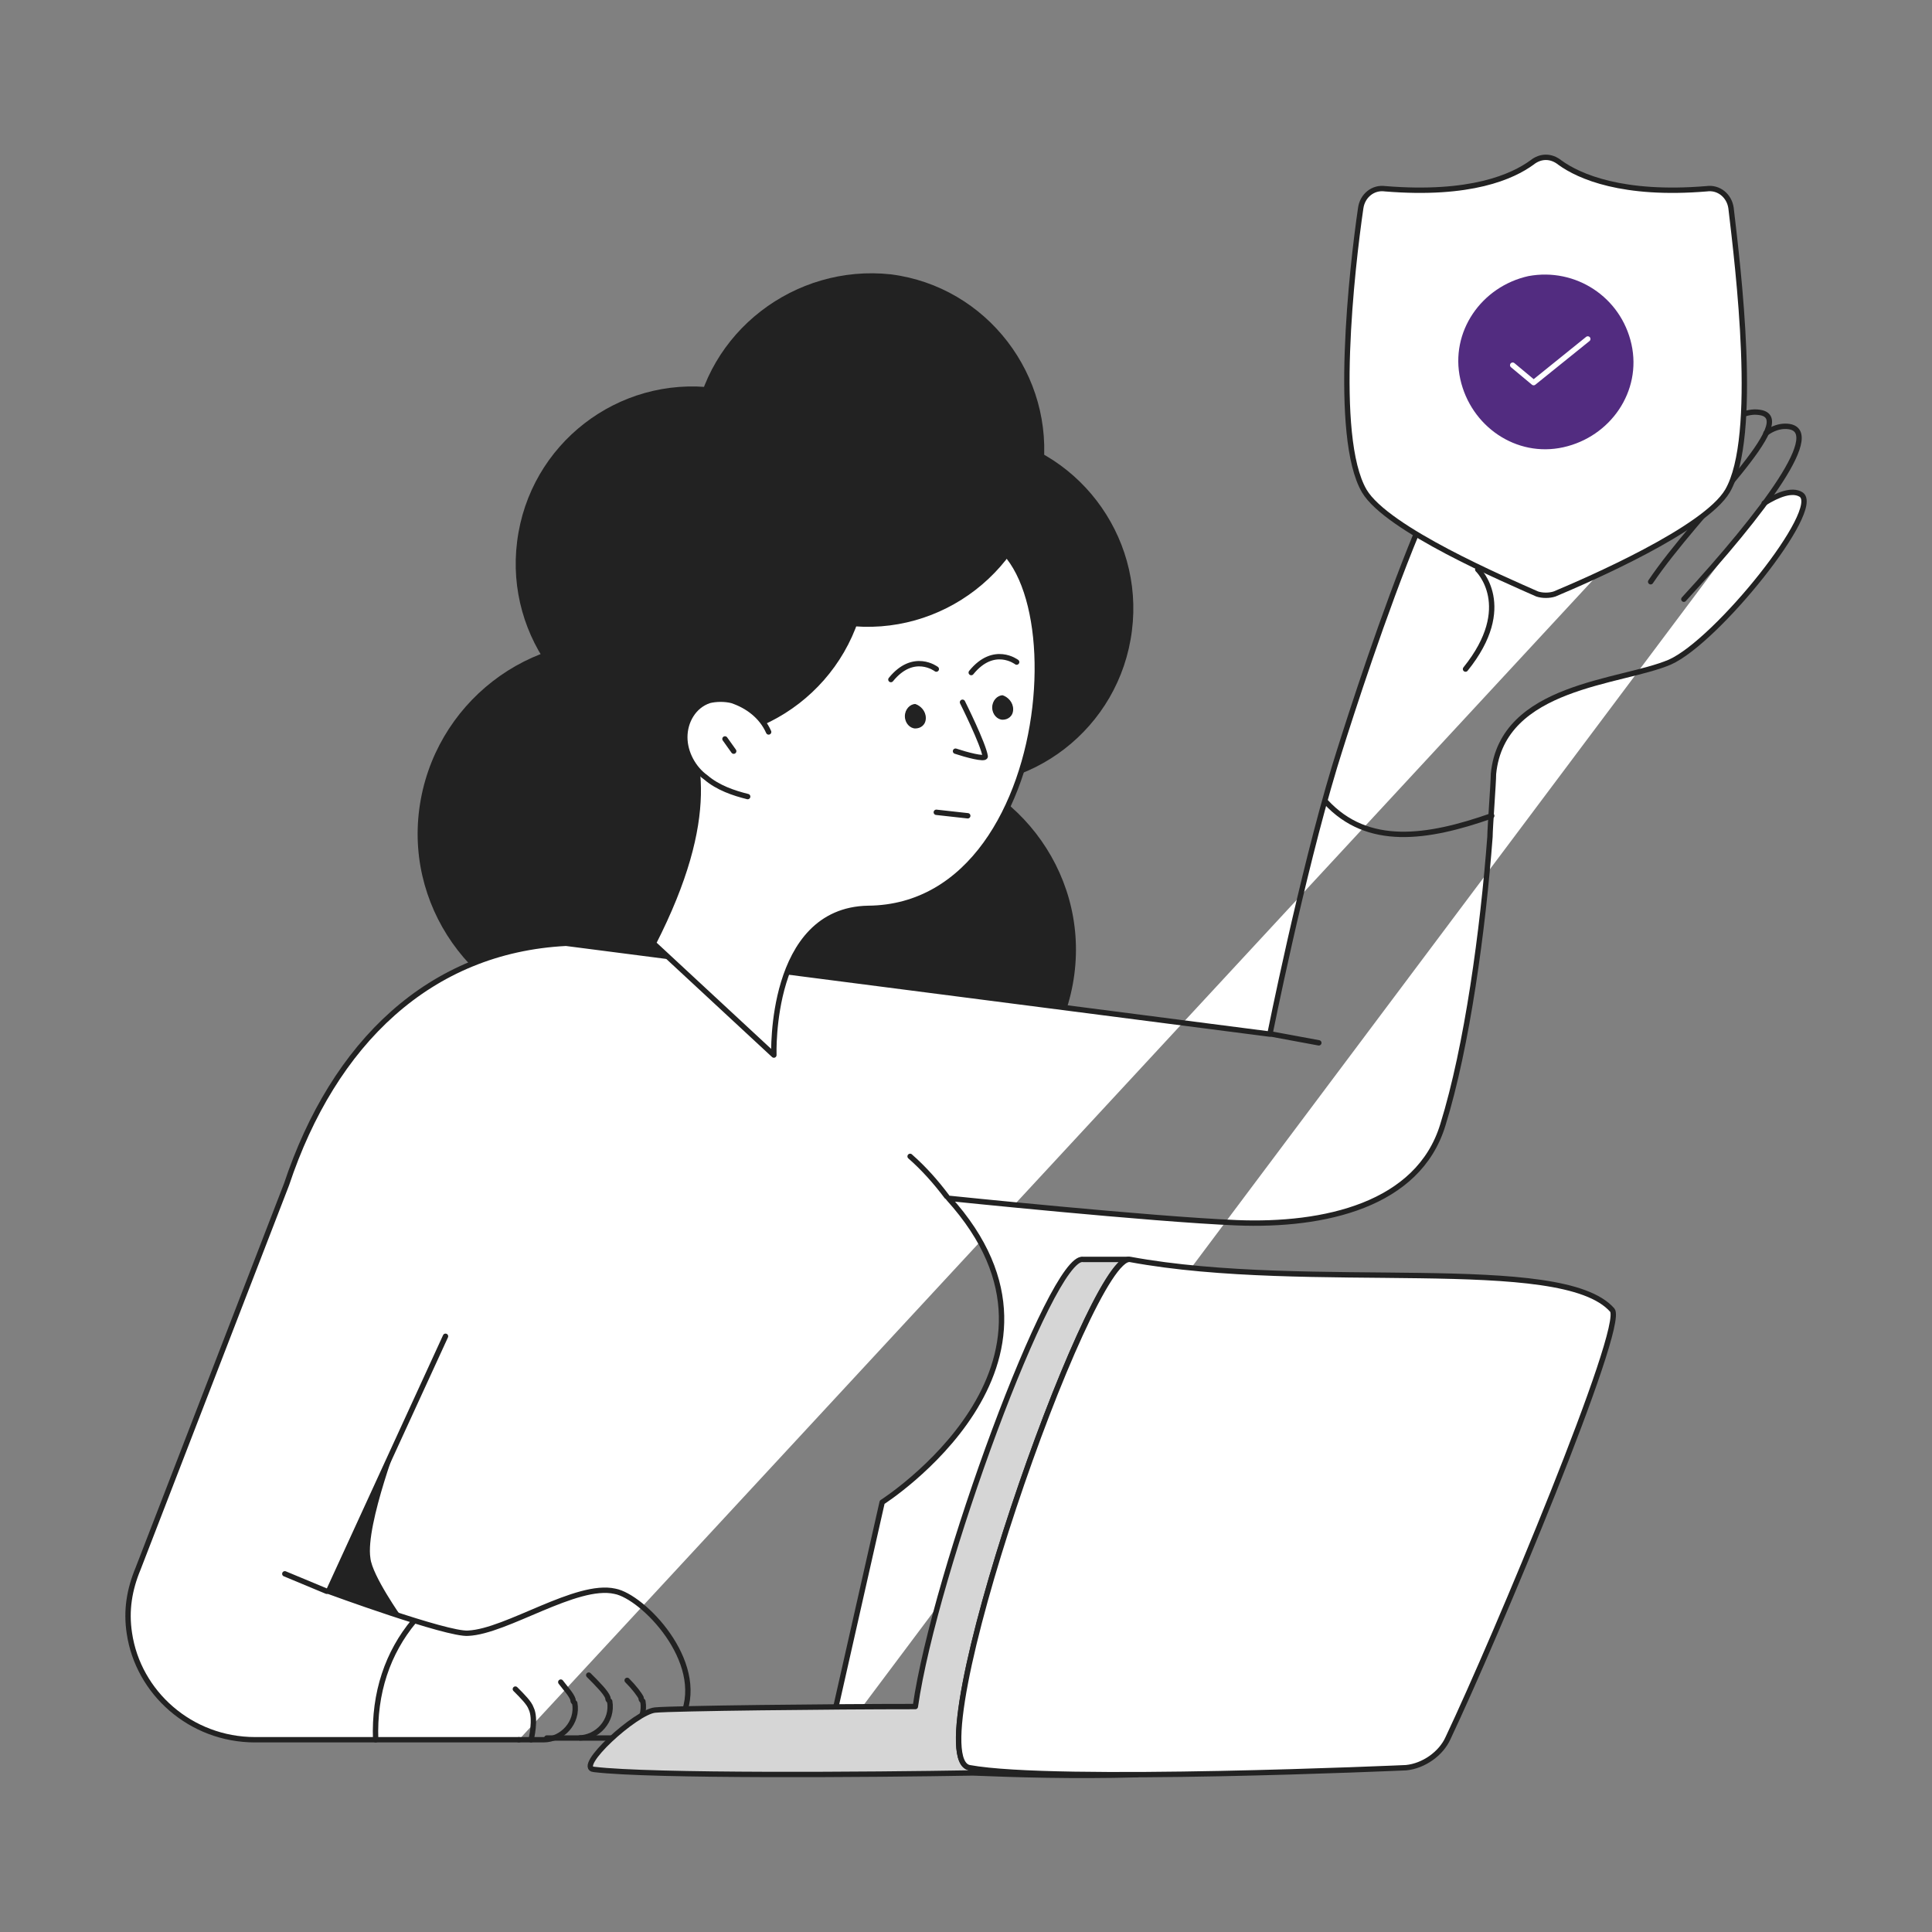 <svg width="180" height="180" viewBox="0 0 180 180" fill="none" xmlns="http://www.w3.org/2000/svg">
<rect x="0" y="0" width="180" height="180" fill="#808080" stroke="none"/>
<path d="M39.066 75.354C37.764 85.118 44.762 94.068 54.525 95.37C64.289 96.672 73.239 89.674 74.541 79.911C75.843 70.147 68.845 61.197 59.082 59.895C49.318 58.593 40.368 65.591 39.066 75.354Z" fill="#222222"/>
<path d="M64.615 86.257C63.313 96.021 70.31 104.971 80.074 106.273C89.837 107.574 98.787 100.577 100.089 90.814C101.391 81.05 94.394 72.1 84.63 70.798C74.704 69.496 65.754 76.493 64.615 86.257Z" fill="#222222"/>
<path d="M150.372 51.921C155.416 46.389 162.576 40.368 159.159 39.554C155.742 38.903 151.999 45.575 147.443 48.992C144.839 50.782 137.679 52.735 137.679 52.735C141.259 43.297 140.12 39.88 138.167 39.717C134.099 39.391 124.335 71.449 124.335 71.449C121.244 81.701 118.315 96.346 118.315 96.346L52.736 87.884C40.043 88.535 31.093 97.16 26.699 110.34L12.867 146.141C12.054 148.093 11.728 150.046 12.054 152.161C12.867 157.694 17.749 162.088 23.77 162.088H48.342" fill="white"/>
<path d="M150.372 51.921C155.416 46.389 162.576 40.368 159.159 39.554C155.742 38.903 151.999 45.575 147.443 48.992C144.839 50.782 137.679 52.735 137.679 52.735C141.259 43.297 140.12 39.88 138.167 39.717C134.099 39.391 124.335 71.449 124.335 71.449C121.244 81.701 118.315 96.346 118.315 96.346L52.736 87.884C40.043 88.535 31.093 97.16 26.699 110.341L12.867 146.141C12.054 148.093 11.728 150.046 12.054 152.161C12.867 157.694 17.749 162.088 23.77 162.088H48.342" stroke="#222222" stroke-width="0.5" stroke-miterlimit="10" stroke-linecap="round" stroke-linejoin="round"/>
<path d="M76.819 163.716L82.189 139.958C82.189 139.958 102.367 127.102 88.373 111.643C88.373 111.643 107.249 113.596 115.223 113.921C123.359 114.247 132.146 112.294 134.425 104.808C136.703 97.486 138.167 86.583 138.818 77.959C138.818 77.145 139.144 72.914 139.144 72.1C139.957 63.801 151.023 63.639 155.579 61.686C159.973 59.733 169.899 47.366 167.784 46.064C166.97 45.576 165.668 46.064 164.366 46.878" fill="white"/>
<path d="M76.819 163.716L82.189 139.958C82.189 139.958 102.367 127.102 88.373 111.643C88.373 111.643 107.249 113.596 115.223 113.921C123.359 114.247 132.146 112.294 134.425 104.808C136.703 97.486 138.167 86.583 138.818 77.959C138.818 77.145 139.144 72.914 139.144 72.1C139.957 63.801 151.023 63.639 155.579 61.686C159.973 59.733 169.899 47.366 167.784 46.064C166.97 45.576 165.668 46.064 164.366 46.878" stroke="#222222" stroke-width="0.5" stroke-miterlimit="10" stroke-linecap="round" stroke-linejoin="round"/>
<path d="M72.914 54.689C71.775 63.639 78.121 71.938 87.071 73.077C96.021 74.216 104.32 67.87 105.459 58.757C106.598 49.807 100.252 41.508 91.302 40.369C82.352 39.392 74.053 45.739 72.914 54.689Z" fill="#222222"/>
<path d="M80.887 84.63C99.927 84.467 100.74 46.389 88.535 50.132C82.352 51.922 72.425 47.04 63.313 55.502C54.2 63.964 72.914 64.289 60.872 87.885L72.1 98.299C72.1 98.299 71.612 84.793 80.887 84.63Z" fill="white" stroke="#222222" stroke-width="0.5" stroke-miterlimit="10" stroke-linecap="round" stroke-linejoin="round"/>
<path d="M64.615 39.88C63.476 48.83 69.822 57.129 78.772 58.268C87.722 59.407 96.021 53.061 97.16 43.948C98.299 34.998 91.953 26.699 83.003 25.56C74.053 24.584 65.754 30.93 64.615 39.88Z" fill="#222222"/>
<path d="M48.179 50.457C47.04 59.407 53.386 67.706 62.336 68.845C71.286 69.984 79.585 63.638 80.725 54.525C81.864 45.575 75.517 37.276 66.567 36.137C57.617 34.998 49.318 41.344 48.179 50.457Z" fill="#222222"/>
<path d="M90.163 76.005L87.234 75.68M89.675 65.428C89.675 65.428 91.627 69.334 91.79 70.473C91.79 70.798 90 70.31 89.024 69.985" stroke="#222222" stroke-width="0.5" stroke-miterlimit="10" stroke-linecap="round" stroke-linejoin="round"/>
<path d="M71.612 68.195C70.961 66.73 69.659 65.754 68.195 65.266C67.544 65.103 66.73 65.103 66.079 65.266C64.615 65.754 63.801 67.218 63.801 68.683C63.801 70.147 64.615 71.612 65.754 72.426C66.893 73.402 68.357 73.89 69.659 74.216" fill="white"/>
<path d="M71.612 68.195C70.961 66.73 69.659 65.754 68.195 65.266C67.544 65.103 66.73 65.103 66.079 65.266C64.615 65.754 63.801 67.218 63.801 68.683C63.801 70.147 64.615 71.612 65.754 72.426C66.893 73.402 68.357 73.89 69.659 74.216" stroke="#222222" stroke-width="0.5" stroke-miterlimit="10" stroke-linecap="round" stroke-linejoin="round"/>
<path d="M67.544 68.845L68.357 69.984" stroke="#222222" stroke-width="0.5" stroke-miterlimit="10" stroke-linecap="round" stroke-linejoin="round"/>
<path d="M84.305 66.73C84.305 67.381 84.793 67.869 85.281 67.869C85.769 67.869 86.257 67.544 86.257 66.893C86.257 66.242 85.769 65.754 85.281 65.591C84.793 65.591 84.305 66.079 84.305 66.73ZM92.441 65.916C92.441 66.567 92.929 67.055 93.417 67.055C93.906 67.055 94.394 66.73 94.394 66.079C94.394 65.428 93.906 64.94 93.417 64.777C92.929 64.777 92.441 65.266 92.441 65.916Z" fill="#222222"/>
<path d="M87.234 62.336C87.234 62.336 85.118 60.709 83.003 63.313L87.234 62.336ZM94.719 61.685C94.719 61.685 92.604 60.058 90.488 62.662L94.719 61.685Z" fill="white"/>
<path d="M87.234 62.336C87.234 62.336 85.118 60.709 83.003 63.313M94.719 61.685C94.719 61.685 92.604 60.058 90.488 62.662" stroke="#222222" stroke-width="0.5" stroke-miterlimit="10" stroke-linecap="round" stroke-linejoin="round"/>
<path d="M41.507 124.498L30.605 148.256C30.605 148.256 41.67 152.324 43.623 152.162C47.203 151.999 53.712 147.443 57.292 148.256C59.895 148.744 65.754 154.765 63.638 159.81C62.987 161.274 61.523 162.088 59.895 162.088H56.804" stroke="#222222" stroke-width="0.5" stroke-miterlimit="10" stroke-linecap="round" stroke-linejoin="round"/>
<path d="M58.431 156.556C59.082 157.207 59.57 157.857 59.733 158.183C59.733 158.346 59.733 158.346 59.895 158.508C60.221 160.298 58.756 161.926 56.966 161.926H54.037" stroke="#222222" stroke-width="0.5" stroke-miterlimit="10" stroke-linecap="round" stroke-linejoin="round"/>
<path d="M54.851 156.067C55.665 156.881 56.478 157.695 56.641 158.183C56.641 158.346 56.641 158.346 56.804 158.508C57.129 160.298 55.665 161.926 53.875 161.926H50.946" stroke="#222222" stroke-width="0.5" stroke-miterlimit="10" stroke-linecap="round" stroke-linejoin="round"/>
<path d="M52.247 156.718C52.735 157.369 53.224 157.857 53.386 158.346C53.386 158.508 53.386 158.508 53.549 158.671C53.874 160.461 52.41 162.088 50.62 162.088H48.342" stroke="#222222" stroke-width="0.5" stroke-miterlimit="10" stroke-linecap="round" stroke-linejoin="round"/>
<path d="M49.481 162.088C49.481 162.088 49.969 160.136 49.481 159.159C49.318 158.671 48.667 158.02 48.016 157.369" stroke="#222222" stroke-width="0.5" stroke-miterlimit="10" stroke-linecap="round" stroke-linejoin="round"/>
<path d="M55.339 164.854C60.709 165.505 81.213 165.343 90.651 165.18C94.556 165.343 100.089 165.505 105.947 165.343C98.787 165.343 92.929 165.18 90.326 164.692C85.118 163.715 101.391 117.338 105.134 117.338H100.903C97.974 116.85 87.071 146.466 85.281 158.996C77.47 158.996 62.662 159.159 61.035 159.322C59.245 159.484 53.549 164.692 55.339 164.854Z" fill="#D6D6D6" stroke="#222222" stroke-width="0.5" stroke-miterlimit="10" stroke-linecap="round" stroke-linejoin="round"/>
<path d="M150.209 122.057C151.511 123.522 139.306 152.65 134.913 161.925C134.262 163.39 132.635 164.529 131.007 164.692C131.007 164.692 98.299 166.156 90.326 164.692C85.118 163.716 101.554 116.687 105.296 117.338C122.057 120.43 145.49 116.687 150.209 122.057Z" fill="white" stroke="#222222" stroke-width="0.5" stroke-miterlimit="10" stroke-linecap="round" stroke-linejoin="round"/>
<path d="M116.362 142.724C115.711 145.165 117.013 147.117 119.454 147.117C121.895 147.117 124.335 145.165 125.149 142.724C125.8 140.283 124.498 138.33 122.057 138.33C119.616 138.33 117.013 140.283 116.362 142.724Z" fill="white"/>
<path d="M164.529 40.368C165.18 39.88 165.831 39.717 166.319 39.717C170.387 39.717 164.204 47.853 156.881 55.827" stroke="#222222" stroke-width="0.5" stroke-miterlimit="10" stroke-linecap="round" stroke-linejoin="round"/>
<path d="M159.973 40.043C161.437 38.904 162.739 38.253 163.878 38.415C167.947 38.904 158.183 47.691 153.789 54.2M138.981 76.005C132.96 78.121 127.427 78.934 123.522 74.704M137.679 53.061C137.679 53.061 141.259 56.478 136.54 62.336" stroke="#222222" stroke-width="0.5" stroke-miterlimit="10" stroke-linecap="round" stroke-linejoin="round"/>
<path d="M143.212 55.339C143.7 55.502 144.351 55.502 144.839 55.339C147.931 54.037 158.834 49.318 160.949 45.738C163.878 40.694 161.926 24.909 161.275 19.376C161.112 18.237 160.136 17.424 158.996 17.586C151.186 18.237 147.117 16.447 145.327 15.145C144.514 14.495 143.537 14.495 142.724 15.145C140.934 16.447 137.028 18.237 129.055 17.586C127.916 17.424 126.939 18.237 126.776 19.376C125.963 24.909 124.173 40.694 127.102 45.738C129.217 49.318 140.283 54.037 143.212 55.339Z" fill="white" stroke="#222222" stroke-width="0.5" stroke-miterlimit="10" stroke-linecap="round" stroke-linejoin="round"/>
<path d="M151.999 32.069C152.976 36.463 150.046 40.694 145.653 41.67C141.259 42.646 137.028 39.717 136.052 35.324C135.076 30.93 138.005 26.699 142.398 25.723C146.792 24.909 151.023 27.675 151.999 32.069Z" fill="#522C80"/>
<path d="M140.934 34.022L142.886 35.649L147.931 31.581" stroke="white" stroke-width="0.5" stroke-miterlimit="10" stroke-linecap="round" stroke-linejoin="round"/>
<path d="M38.578 151.023C36.137 153.952 34.836 157.695 34.998 162.088M30.442 148.256L26.536 146.629M84.793 107.737C86.095 108.876 87.234 110.178 88.21 111.48" stroke="#222222" stroke-width="0.5" stroke-miterlimit="10" stroke-linecap="round" stroke-linejoin="round"/>
<path d="M37.439 133.286C37.439 133.286 34.022 142.073 34.51 145.165C34.673 146.792 37.439 150.697 37.439 150.697L30.442 148.257L37.439 133.286Z" fill="#222222"/>
<path d="M118.477 96.346L122.871 97.16" stroke="#222222" stroke-width="0.5" stroke-miterlimit="10" stroke-linecap="round" stroke-linejoin="round"/>
</svg>
